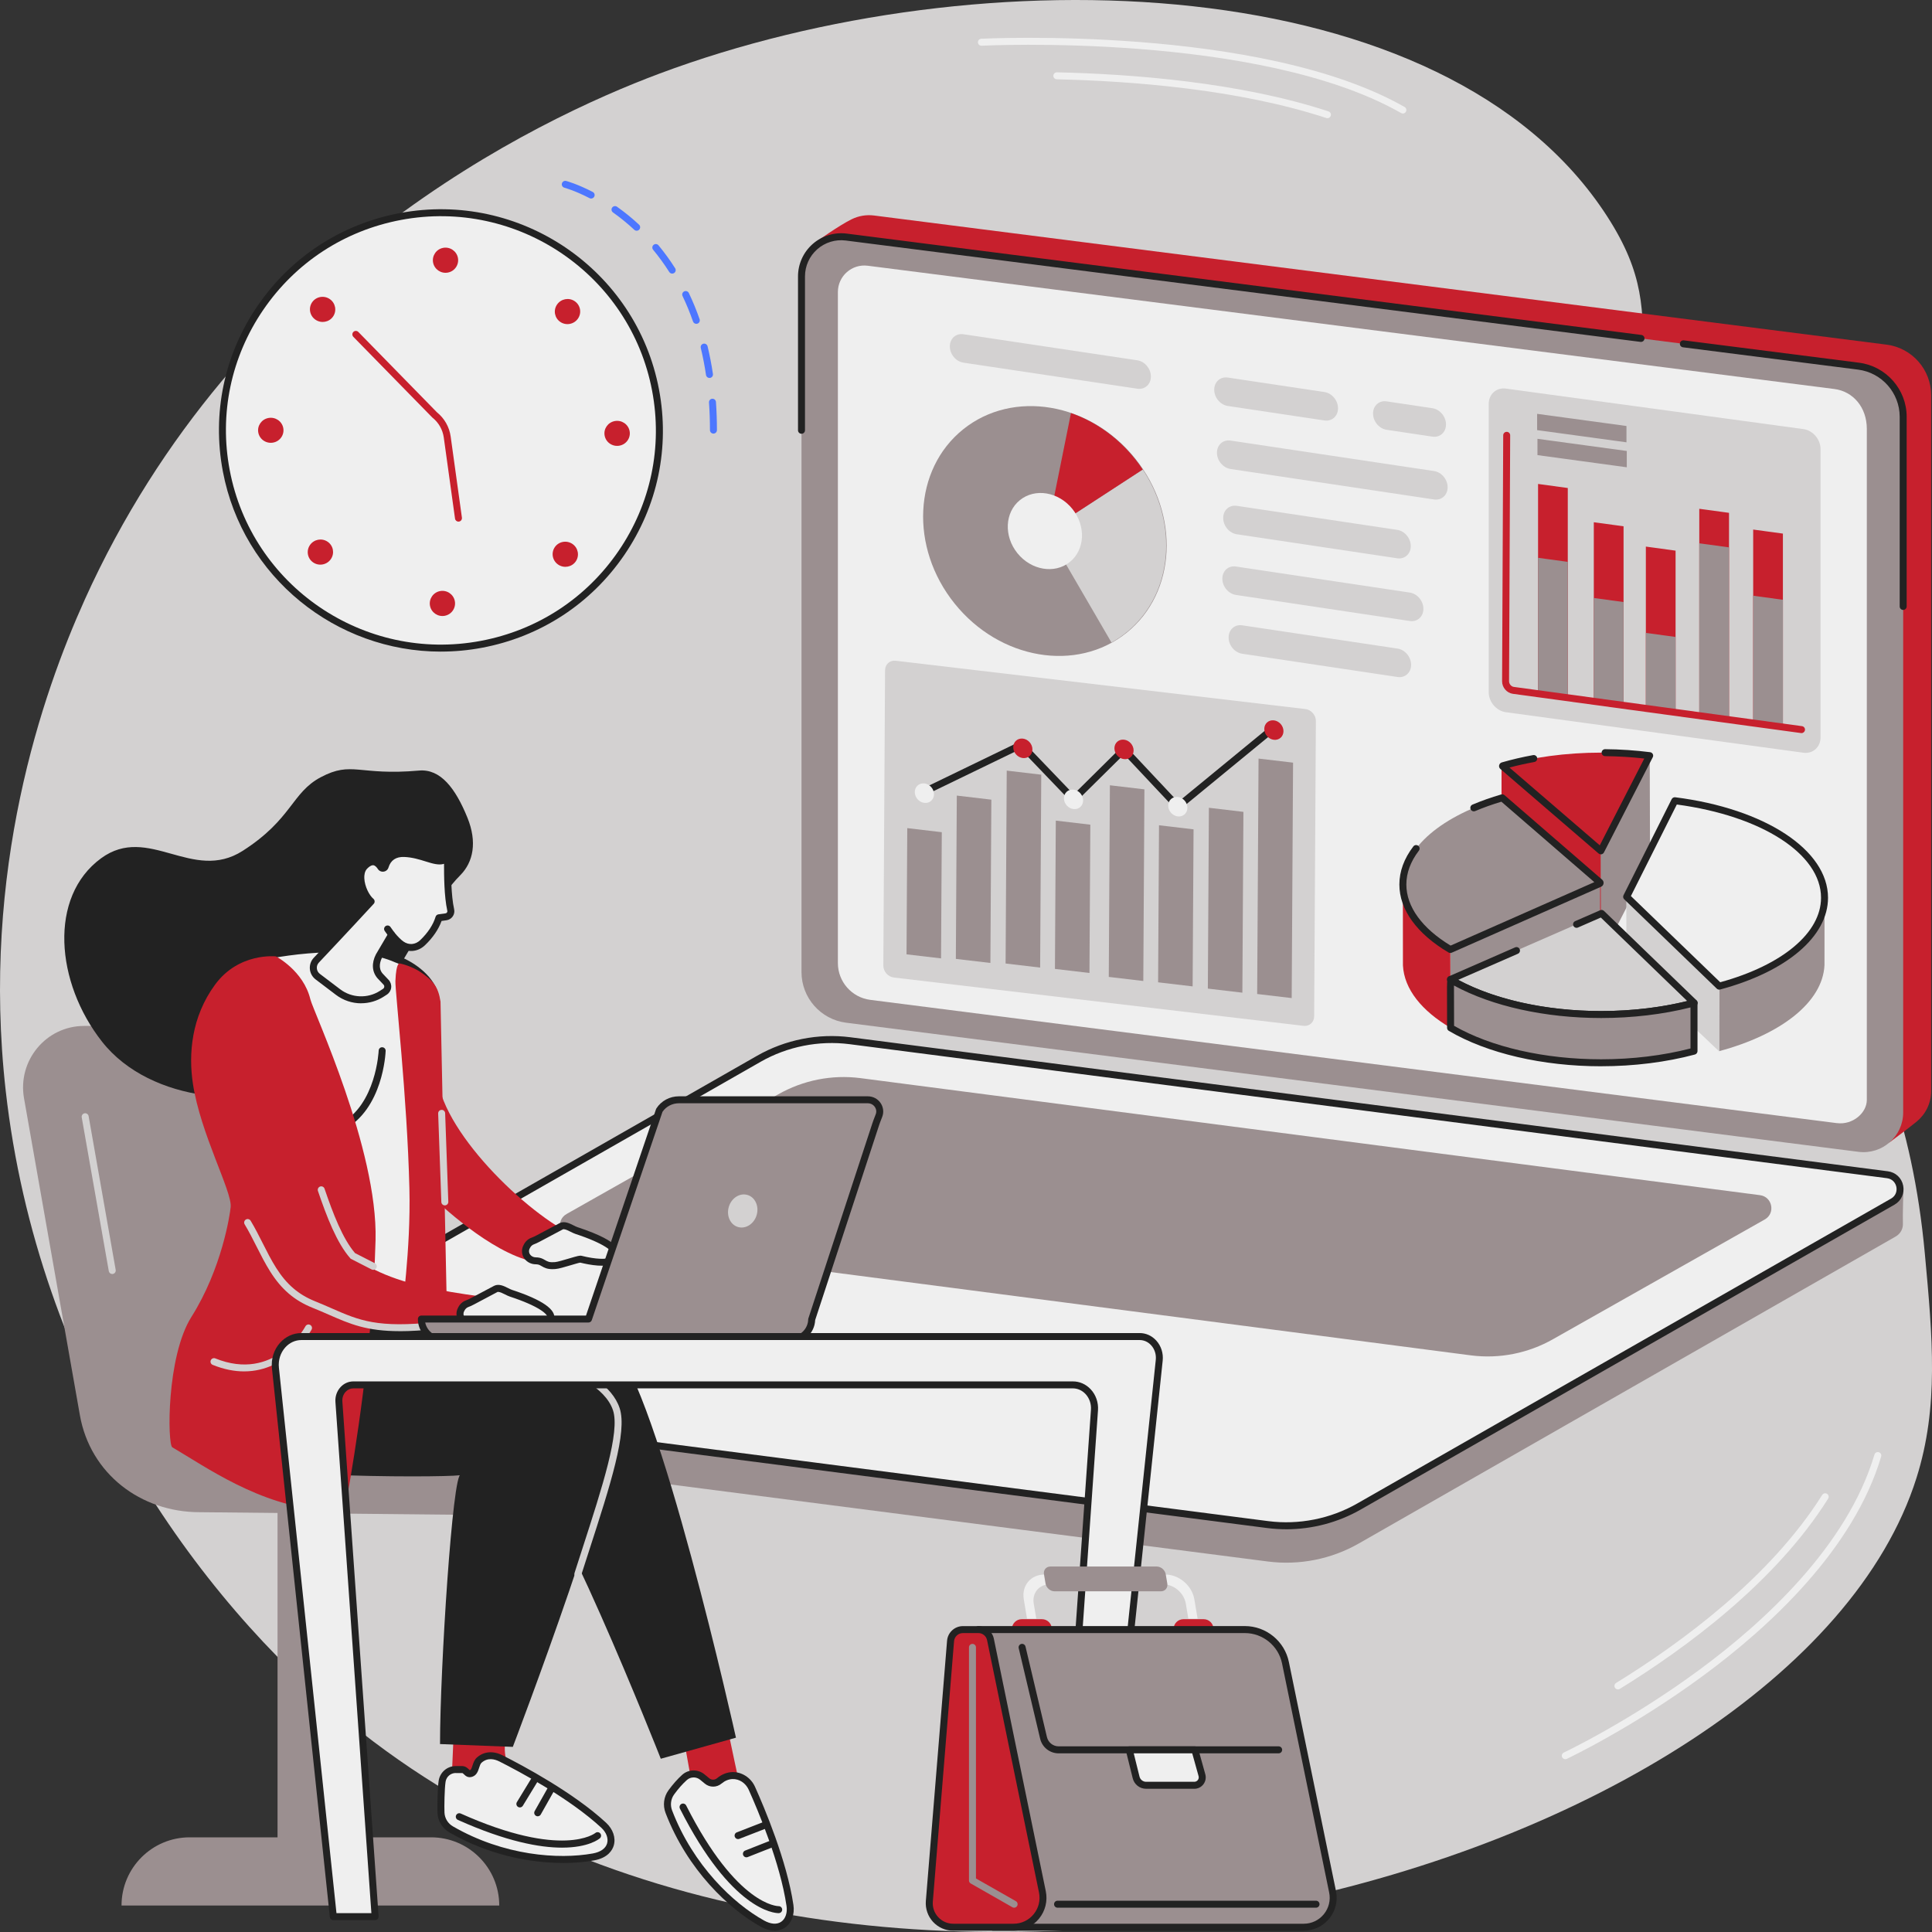 <svg xmlns="http://www.w3.org/2000/svg" id="uuid-2bc85c87-ec3d-4ca0-93a6-7590615a1608" viewBox="0 0 830 830"><rect x="0" y="0" width="830" height="830" fill="#333333" stroke="none"/><defs><style>.uuid-082a4b1d-b9e4-4ae9-a2b1-f05cfbb88ca3{fill:#efefef;}.uuid-69935eb7-c3cb-4012-9311-a35bcacaea19{fill:#c7202d;}.uuid-3ae7df82-675b-4414-8219-99e258c3122f{fill:#d3d1d1;}.uuid-e1f65ae3-ad98-4ea7-92bc-a08a17ba8232{fill:#222;}.uuid-987705f9-2ddf-4a79-91b6-b23cbbcb5e81{fill:#9b8f90;}.uuid-016a6a53-9b8a-4a8b-a95f-f688e6641b97{fill:#4d77ff;}</style></defs><g id="uuid-bb9f975e-df4f-4bac-bb8c-63e03d72f1b3"><path class="uuid-3ae7df82-675b-4414-8219-99e258c3122f" d="m36.32,257.82c-17.96,39.81-44.55,116.03-33.86,210.83,13.71,121.63,81.59,217.52,147.61,271.4,219.09,178.8,620.16,63.29,673.27-105.14,9.64-30.56,6.93-60.03,3.59-96.29-10.6-115.34-66.45-149.62-104.01-272.08-34.18-111.45-.48-123.99-32.44-173.54C621.14-14.48,421-19.9,283.29,31.63c-52.9,19.79-181.25,80.51-246.98,226.19Z"></path><g><g><g><path class="uuid-69935eb7-c3cb-4012-9311-a35bcacaea19" d="m811.73,490.78l-436.23-60.67c-10.95-1.4-19.16-10.72-19.16-21.76l-5.98-304.27s9.94-7.17,15.58-9.92c2.87-1.4,6.17-2.01,9.61-1.57l434.93,55.47c10.95,1.4,19.16,10.72,19.16,21.76v298.85c0,5.35-2.44,10.06-6.22,13.17-3.48,2.86-11.68,8.94-11.68,8.94Z"></path><path class="uuid-987705f9-2ddf-4a79-91b6-b23cbbcb5e81" d="m798.42,494.83l-434.93-55.47c-10.95-1.4-19.16-10.72-19.16-21.76V118.75c0-10.27,9.01-18.21,19.2-16.91l434.93,55.47c10.95,1.4,19.16,10.72,19.16,21.76v298.85c0,10.27-9.01,18.21-19.2,16.91Z"></path><path class="uuid-e1f65ae3-ad98-4ea7-92bc-a08a17ba8232" d="m817.62,262.03c-.83,0-1.5-.67-1.5-1.5v-81.46c0-10.26-7.67-18.97-17.85-20.27l-75.27-9.6c-.82-.11-1.4-.86-1.3-1.68.1-.82.85-1.4,1.68-1.3l75.27,9.6c11.67,1.49,20.47,11.48,20.47,23.25v81.46c0,.83-.67,1.5-1.5,1.5Z"></path><path class="uuid-e1f65ae3-ad98-4ea7-92bc-a08a17ba8232" d="m344.33,186.35c-.83,0-1.5-.67-1.5-1.5v-66.1c0-5.33,2.29-10.4,6.29-13.92,4-3.52,9.32-5.15,14.6-4.48l341.46,43.55c.82.11,1.4.86,1.3,1.68-.11.82-.86,1.39-1.68,1.3l-341.46-43.55c-4.43-.57-8.89.8-12.24,3.75-3.35,2.95-5.27,7.2-5.27,11.67v66.1c0,.83-.67,1.5-1.5,1.5Z"></path><path class="uuid-082a4b1d-b9e4-4ae9-a2b1-f05cfbb88ca3" d="m789.18,482.51l-415.29-52.96c-7.96-1.02-13.93-7.79-13.93-15.82V125.45c0-6.86,6.02-12.16,12.82-11.29l415.29,52.96c7.97,1.02,13.93,7.79,13.93,17.16v288.27c0,5.52-6.02,10.82-12.82,9.95Z"></path></g><g><path class="uuid-987705f9-2ddf-4a79-91b6-b23cbbcb5e81" d="m544.68,670.83l-447.31-57.69c-3.5-.45-5.48-3.38-5.43-6.31.03-2.02.19-16.26.19-16.26l236.52-135.21c11.85-6.77,27.18-9.38,40.72-7.65l441.66,56.97c2.66.34,4.94,2.07,5.99,4.53l.71,1.66s-.38,11.87-.23,14.65c.12,2.17-.86,4.41-3.13,5.71l-230.58,131.84c-11.85,6.77-25.58,9.49-39.12,7.76Z"></path><g><path class="uuid-082a4b1d-b9e4-4ae9-a2b1-f05cfbb88ca3" d="m544.68,654.98l-445.71-57.58c-5.92-.76-7.47-8.6-2.29-11.56l229.34-130.99c11.85-6.77,25.58-9.49,39.12-7.76l445.71,57.58c5.92.76,7.47,8.6,2.29,11.56l-229.34,130.99c-11.85,6.77-25.58,9.49-39.12,7.76Z"></path><path class="uuid-e1f65ae3-ad98-4ea7-92bc-a08a17ba8232" d="m552.56,656.98c-2.69,0-5.39-.17-8.07-.51,0,0,0,0,0,0l-445.71-57.58c-3.34-.43-5.93-2.84-6.59-6.15-.66-3.31.81-6.53,3.74-8.2l229.34-130.99c12.06-6.89,26.28-9.71,40.05-7.94l445.71,57.58c3.34.43,5.93,2.84,6.59,6.15.66,3.31-.81,6.53-3.74,8.2l-229.34,130.99c-9.71,5.55-20.83,8.46-31.99,8.46Zm-7.68-3.49c13.13,1.68,26.69-1.01,38.18-7.57l229.34-130.99c2.17-1.24,2.61-3.4,2.29-5.01-.32-1.61-1.54-3.44-4.03-3.76l-445.71-57.58c-13.13-1.68-26.69,1.01-38.18,7.57l-229.34,130.99c-2.17,1.24-2.61,3.4-2.29,5.01.32,1.61,1.54,3.44,4.03,3.76l445.71,57.58Z"></path></g><path class="uuid-987705f9-2ddf-4a79-91b6-b23cbbcb5e81" d="m631.95,582.28l-386.49-50.29c-5.34-.68-6.75-7.77-2.07-10.44l90.88-51.38c10.7-6.11,23.11-8.57,35.33-7.01l386.49,50.29c5.34.68,6.75,7.77,2.07,10.44l-90.88,51.38c-10.7,6.11-23.11,8.57-35.33,7.01Z"></path></g></g><g><g><g><path class="uuid-69935eb7-c3cb-4012-9311-a35bcacaea19" d="m708.73,324.63c-6.67-.85-13.66-1.3-20.86-1.3-15.38,0-29.81,2.06-42.26,5.65-.1.03-.13.16-.05.23l42.19,36.32,20.98-40.9Z"></path><polygon class="uuid-987705f9-2ddf-4a79-91b6-b23cbbcb5e81" points="708.88 370.1 708.73 324.63 687.59 365.75 687.59 411.69 708.88 370.1"></polygon><polygon class="uuid-69935eb7-c3cb-4012-9311-a35bcacaea19" points="687.66 365.69 645.07 329.08 645.07 372.14 687.79 408.12 687.66 365.69"></polygon><path class="uuid-e1f65ae3-ad98-4ea7-92bc-a08a17ba8232" d="m687.74,367.03c-.36,0-.7-.13-.98-.36l-42.19-36.32c-.46-.39-.66-1-.53-1.59.13-.58.56-1.05,1.14-1.22,4.29-1.24,8.82-2.3,13.45-3.14.81-.15,1.6.39,1.75,1.21.15.82-.39,1.6-1.21,1.75-3.66.67-7.25,1.47-10.7,2.39l38.8,33.41,19.13-37.29c-5.5-.62-11.16-.96-16.84-1.02-.83,0-1.49-.69-1.49-1.51,0-.82.68-1.49,1.5-1.49h.01c6.53.06,13.03.5,19.32,1.3.48.06.91.36,1.14.79.23.43.23.95,0,1.38l-20.98,40.9c-.21.41-.6.7-1.05.79-.1.02-.19.03-.29.03Z"></path></g><g><path class="uuid-987705f9-2ddf-4a79-91b6-b23cbbcb5e81" d="m623.08,407.92l64.15-28.32c.22-.1.26-.39.08-.54l-41.94-36.3c-25.52,7.42-42.69,21.33-42.69,37.26,0,10.65,7.68,20.4,20.4,27.91Z"></path><polygon class="uuid-987705f9-2ddf-4a79-91b6-b23cbbcb5e81" points="623.11 407.92 623.11 441.5 687.42 409.88 687.42 379.35 623.11 407.92"></polygon><path class="uuid-69935eb7-c3cb-4012-9311-a35bcacaea19" d="m623.18,441.57c-12.33-7.25-19.95-16.6-20.47-26.84l-.03-34.72c0,10.65,7.68,20.4,20.4,27.91l.09,33.64Z"></path><path class="uuid-e1f65ae3-ad98-4ea7-92bc-a08a17ba8232" d="m623.08,409.42c-.26,0-.53-.07-.76-.21-13.63-8.05-21.14-18.42-21.14-29.2,0-5.67,2.02-11.18,6-16.38.5-.66,1.45-.78,2.1-.28.66.5.78,1.45.28,2.1-3.57,4.67-5.38,9.56-5.38,14.56,0,9.51,6.74,18.8,19.01,26.22l61.74-27.26-39.92-34.55c-3.96,1.18-7.74,2.53-11.26,4.02-.77.32-1.64-.04-1.97-.8-.32-.76.03-1.64.8-1.97,3.86-1.63,8.02-3.1,12.37-4.37.49-.14,1.01-.03,1.4.31l41.94,36.3c.48.41.7,1.03.61,1.65-.09.62-.49,1.14-1.07,1.4l-64.15,28.32c-.19.09-.4.13-.61.13Z"></path></g><g><path class="uuid-987705f9-2ddf-4a79-91b6-b23cbbcb5e81" d="m738.59,423.65c26.82-7.2,45.11-21.41,45.24-37.79l-.02,28.74c-.73,16.04-18.88,29.92-45.28,36.99l.07-27.94Z"></path><polygon class="uuid-3ae7df82-675b-4414-8219-99e258c3122f" points="698.68 385.24 738.5 423.41 738.62 451.73 698.71 413.87 698.68 385.24"></polygon><g><path class="uuid-082a4b1d-b9e4-4ae9-a2b1-f05cfbb88ca3" d="m738.59,423.65c26.91-7.22,45.24-21.52,45.24-37.97,0-20.11-27.36-36.99-64.33-41.68l-20.69,41.26,39.78,38.39Z"></path><path class="uuid-e1f65ae3-ad98-4ea7-92bc-a08a17ba8232" d="m738.59,425.15c-.38,0-.76-.15-1.04-.42l-39.78-38.39c-.47-.46-.59-1.17-.3-1.75l20.69-41.26c.29-.57.9-.89,1.53-.82,38.65,4.91,65.64,22.66,65.64,43.17,0,16.64-17.76,31.75-46.35,39.42-.13.03-.26.05-.39.05Zm-37.94-40.2l38.37,37.03c26.74-7.36,43.31-21.23,43.31-36.3,0-18.77-25.42-35.17-61.96-40.06l-19.72,39.32Z"></path></g></g><g><path class="uuid-3ae7df82-675b-4414-8219-99e258c3122f" d="m623.08,420.79c15.62,9.22,38.85,15.07,64.78,15.07,14.44,0,28.03-1.81,39.95-5.01l-39.79-38.44-64.94,28.38Z"></path><path class="uuid-e1f65ae3-ad98-4ea7-92bc-a08a17ba8232" d="m687.87,437.36c-25.21,0-49.1-5.57-65.55-15.28-.49-.29-.77-.82-.73-1.38.03-.56.38-1.06.9-1.28l28.41-12.42c.76-.33,1.64.01,1.97.77s-.01,1.64-.77,1.97l-25.65,11.21c15.87,8.54,38.04,13.4,61.43,13.4,12.82,0,25.54-1.48,36.98-4.29l-37.14-35.88-9.82,4.29c-.76.33-1.64-.01-1.97-.77-.33-.76.01-1.64.77-1.97l10.74-4.69c.55-.25,1.2-.13,1.64.29l39.79,38.44c.39.38.55.93.41,1.45-.13.52-.54.93-1.06,1.07-12.33,3.31-26.28,5.06-40.34,5.06Z"></path><g><path class="uuid-987705f9-2ddf-4a79-91b6-b23cbbcb5e81" d="m727.76,430.87v20.72c-11.91,3.19-25.48,4.99-39.89,4.99-25.88,0-49.07-5.82-64.69-15.01,0,0-.06-20.76-.04-20.75,15.62,9.2,38.83,15.04,64.73,15.04,14.41,0,27.99-1.81,39.89-4.99.02,0,0,0,0,0Z"></path><path class="uuid-e1f65ae3-ad98-4ea7-92bc-a08a17ba8232" d="m687.87,458.08c-25.15,0-49.01-5.55-65.45-15.22-.46-.27-.74-.76-.74-1.29l-.04-17.5q0-4.11.75-4.55c.47-.27,1.04-.27,1.51,0,16,9.42,39.31,14.83,63.97,14.83,13.77,0,27.43-1.71,39.5-4.94.74-.19,1.52.19,1.79.9.08.22.12.44.1.66v20.61c-.01.68-.47,1.27-1.12,1.45-12.32,3.3-26.24,5.04-40.27,5.04Zm-63.19-17.38c15.97,9.15,38.94,14.38,63.19,14.38,13.35,0,26.59-1.61,38.38-4.65v-17.63c-11.81,2.98-25.05,4.55-38.38,4.55-24.05,0-46.9-5.07-63.23-13.96,0,4.25.03,12.77.04,17.31Zm103.07,10.89h0,0Z"></path></g></g></g><g><path class="uuid-3ae7df82-675b-4414-8219-99e258c3122f" d="m560,440.7l-176-20.75c-2.51-.3-4.53-2.6-4.51-5.14l.74-126.88c.01-2.54,2.06-4.37,4.57-4.07l176,20.75c2.51.3,4.53,2.6,4.51,5.14l-.74,126.88c-.01,2.54-2.06,4.37-4.57,4.07Z"></path><polygon class="uuid-987705f9-2ddf-4a79-91b6-b23cbbcb5e81" points="404.28 411.73 389.45 409.99 389.77 355.77 404.6 357.52 404.28 411.73"></polygon><polygon class="uuid-987705f9-2ddf-4a79-91b6-b23cbbcb5e81" points="425.48 413.69 410.64 411.95 411.05 341.79 425.89 343.54 425.48 413.69"></polygon><polygon class="uuid-987705f9-2ddf-4a79-91b6-b23cbbcb5e81" points="446.85 415.68 432.01 413.93 432.5 331.06 447.33 332.81 446.85 415.68"></polygon><polygon class="uuid-987705f9-2ddf-4a79-91b6-b23cbbcb5e81" points="468.04 418 453.21 416.25 453.58 352.54 468.41 354.29 468.04 418"></polygon><polygon class="uuid-987705f9-2ddf-4a79-91b6-b23cbbcb5e81" points="491.17 421.44 476.34 419.69 476.82 337.36 491.65 339.11 491.17 421.44"></polygon><polygon class="uuid-987705f9-2ddf-4a79-91b6-b23cbbcb5e81" points="512.36 423.76 497.53 422.01 497.92 354.54 512.76 356.29 512.36 423.76"></polygon><polygon class="uuid-987705f9-2ddf-4a79-91b6-b23cbbcb5e81" points="533.73 426.46 518.9 424.71 519.35 347.03 534.18 348.78 533.73 426.46"></polygon><polygon class="uuid-987705f9-2ddf-4a79-91b6-b23cbbcb5e81" points="554.92 428.78 540.09 427.03 540.68 325.89 555.51 327.64 554.92 428.78"></polygon><g><path class="uuid-e1f65ae3-ad98-4ea7-92bc-a08a17ba8232" d="m506,348.06c-.4,0-.8-.16-1.09-.47l-22.06-23.49-20.59,20.37c-.29.28-.68.4-1.07.43-.4,0-.79-.17-1.06-.46l-21.73-22.65-40.61,19.66c-.74.36-1.64.05-2-.7-.36-.75-.05-1.64.7-2l41.59-20.14c.58-.29,1.29-.16,1.74.31l21.43,22.34,20.6-20.38c.29-.28.67-.42,1.08-.43.4,0,.79.18,1.07.47l22.15,23.59,39.76-32.66c.64-.53,1.58-.43,2.11.21.53.64.43,1.59-.21,2.11l-40.85,33.55c-.28.23-.62.34-.95.34Z"></path><path class="uuid-082a4b1d-b9e4-4ae9-a2b1-f05cfbb88ca3" d="m401.25,341.23c-.01,2.31-1.87,3.96-4.15,3.69-2.28-.27-4.11-2.36-4.1-4.66.01-2.31,1.87-3.96,4.15-3.69,2.28.27,4.11,2.36,4.1,4.66Z"></path><path class="uuid-69935eb7-c3cb-4012-9311-a35bcacaea19" d="m443.54,321.97c-.01,2.31-1.87,3.96-4.15,3.69-2.28-.27-4.11-2.36-4.1-4.66.01-2.31,1.87-3.96,4.15-3.69,2.28.27,4.11,2.36,4.1,4.66Z"></path><path class="uuid-082a4b1d-b9e4-4ae9-a2b1-f05cfbb88ca3" d="m465.32,343.89c-.01,2.31-1.87,3.96-4.15,3.69-2.28-.27-4.11-2.36-4.1-4.66.01-2.31,1.87-3.96,4.15-3.69,2.28.27,4.11,2.36,4.1,4.66Z"></path><path class="uuid-69935eb7-c3cb-4012-9311-a35bcacaea19" d="m487.01,322.43c-.01,2.31-1.87,3.96-4.15,3.69-2.28-.27-4.11-2.36-4.1-4.66.01-2.31,1.87-3.96,4.15-3.69,2.28.27,4.11,2.36,4.1,4.66Z"></path><path class="uuid-082a4b1d-b9e4-4ae9-a2b1-f05cfbb88ca3" d="m510.12,347.04c-.01,2.31-1.87,3.96-4.15,3.69-2.28-.27-4.11-2.36-4.1-4.66s1.87-3.96,4.15-3.69c2.28.27,4.11,2.36,4.1,4.66Z"></path><path class="uuid-69935eb7-c3cb-4012-9311-a35bcacaea19" d="m551.39,314.13c-.01,2.31-1.87,3.96-4.15,3.69-2.28-.27-4.11-2.36-4.1-4.66.01-2.31,1.87-3.96,4.15-3.69,2.28.27,4.11,2.36,4.1,4.66Z"></path></g></g><g><ellipse class="uuid-987705f9-2ddf-4a79-91b6-b23cbbcb5e81" cx="448.89" cy="228.14" rx="49.75" ry="56.05" transform="translate(-43.9 331.61) rotate(-38.8)"></ellipse><path class="uuid-3ae7df82-675b-4414-8219-99e258c3122f" d="m449.82,228.46l27.68,47.56c14.14-7.85,23.47-23.08,23.49-41.65,0-11.77-3.73-23.09-10.06-32.67l-41.1,26.76Z"></path><path class="uuid-69935eb7-c3cb-4012-9311-a35bcacaea19" d="m460.1,177.46l-10.28,51,41.1-26.74c-7.36-11.14-18.24-19.9-30.82-24.26Z"></path><ellipse class="uuid-082a4b1d-b9e4-4ae9-a2b1-f05cfbb88ca3" cx="448.89" cy="228.14" rx="15.16" ry="17.08" transform="translate(-43.9 331.62) rotate(-38.8)"></ellipse></g><g><path class="uuid-3ae7df82-675b-4414-8219-99e258c3122f" d="m568.98,180.63l-41.5-6.22c-3.23-.48-5.84-3.61-5.84-6.97v-.02c0-3.37,2.62-5.71,5.84-5.22l41.5,6.22c3.23.48,5.84,3.61,5.84,6.97v.02c0,3.37-2.62,5.71-5.84,5.22Z"></path><path class="uuid-3ae7df82-675b-4414-8219-99e258c3122f" d="m615.37,187.58l-19.66-2.94c-3.23-.48-5.84-3.61-5.84-6.97v-.02c0-3.37,2.62-5.71,5.84-5.22l19.66,2.94c3.23.48,5.84,3.61,5.84,6.97v.02c0,3.37-2.62,5.71-5.84,5.22Z"></path><path class="uuid-3ae7df82-675b-4414-8219-99e258c3122f" d="m616.07,214.57l-87.42-13.09c-3.23-.48-5.84-3.61-5.84-6.97v-.02c0-3.37,2.62-5.71,5.84-5.22l87.42,13.09c3.23.48,5.84,3.61,5.84,6.97v.02c0,3.37-2.62,5.71-5.84,5.22Z"></path><path class="uuid-3ae7df82-675b-4414-8219-99e258c3122f" d="m600.24,239.84l-68.9-10.32c-3.23-.48-5.84-3.61-5.84-6.97v-.02c0-3.37,2.62-5.71,5.84-5.22l68.9,10.32c3.23.48,5.84,3.61,5.84,6.97v.02c0,3.37-2.62,5.71-5.84,5.22Z"></path><path class="uuid-3ae7df82-675b-4414-8219-99e258c3122f" d="m605.66,266.78l-74.69-11.19c-3.23-.48-5.84-3.61-5.84-6.97v-.02c0-3.37,2.62-5.71,5.84-5.22l74.69,11.19c3.23.48,5.84,3.61,5.84,6.97v.02c0,3.37-2.62,5.71-5.84,5.22Z"></path><path class="uuid-3ae7df82-675b-4414-8219-99e258c3122f" d="m600.38,290.84l-66.72-9.99c-3.23-.48-5.84-3.61-5.84-6.97v-.02c0-3.37,2.62-5.71,5.84-5.22l66.72,9.99c3.23.48,5.84,3.61,5.84,6.97v.02c0,3.37-2.62,5.71-5.84,5.22Z"></path></g><path class="uuid-3ae7df82-675b-4414-8219-99e258c3122f" d="m488.59,166.99l-74.69-11.19c-3.23-.48-5.84-3.61-5.84-6.97v-.02c0-3.37,2.62-5.71,5.84-5.22l74.69,11.19c3.23.48,5.84,3.61,5.84,6.97v.02c0,3.37-2.62,5.71-5.84,5.22Z"></path><g><path class="uuid-3ae7df82-675b-4414-8219-99e258c3122f" d="m774.75,323.37l-127.82-17.4c-4.07-.55-7.37-4.41-7.37-8.61v-123.82c0-4.2,3.3-7.16,7.37-6.6l127.82,17.4c4.07.55,7.37,4.41,7.37,8.61v123.82c0,4.2-3.3,7.16-7.37,6.6Z"></path><g><polygon class="uuid-69935eb7-c3cb-4012-9311-a35bcacaea19" points="673.53 299.05 660.76 297.31 660.76 207.91 673.53 209.65 673.53 299.05"></polygon><polygon class="uuid-987705f9-2ddf-4a79-91b6-b23cbbcb5e81" points="673.53 299.05 660.76 297.31 660.76 239.64 673.53 241.38 673.53 299.05"></polygon><polygon class="uuid-69935eb7-c3cb-4012-9311-a35bcacaea19" points="697.49 302.31 684.71 300.57 684.71 224.36 697.49 226.1 697.49 302.31"></polygon><polygon class="uuid-987705f9-2ddf-4a79-91b6-b23cbbcb5e81" points="697.49 302.31 684.71 300.57 684.71 256.9 697.49 258.64 697.49 302.31"></polygon><polygon class="uuid-69935eb7-c3cb-4012-9311-a35bcacaea19" points="719.84 305.77 707.07 304.03 707.07 234.82 719.84 236.56 719.84 305.77"></polygon><polygon class="uuid-987705f9-2ddf-4a79-91b6-b23cbbcb5e81" points="719.84 305.77 707.07 304.03 707.07 271.9 719.84 273.64 719.84 305.77"></polygon><polygon class="uuid-69935eb7-c3cb-4012-9311-a35bcacaea19" points="742.8 309.72 730.02 307.98 730.02 218.58 742.8 220.32 742.8 309.72"></polygon><polygon class="uuid-987705f9-2ddf-4a79-91b6-b23cbbcb5e81" points="742.8 309.72 730.02 307.98 730.02 233.41 742.8 235.15 742.8 309.72"></polygon><polygon class="uuid-69935eb7-c3cb-4012-9311-a35bcacaea19" points="765.95 312.46 753.18 310.72 753.18 227.5 765.95 229.24 765.95 312.46"></polygon><polygon class="uuid-987705f9-2ddf-4a79-91b6-b23cbbcb5e81" points="765.95 312.46 753.18 310.72 753.18 255.93 765.95 257.67 765.95 312.46"></polygon></g><path class="uuid-69935eb7-c3cb-4012-9311-a35bcacaea19" d="m773.94,314.94c-.07,0-.14,0-.2-.01l-123.8-16.86c-2.61-.36-4.65-2.73-4.63-5.41l.48-105.65c0-.83.67-1.49,1.5-1.49h0c.83,0,1.5.68,1.49,1.51l-.48,105.65c0,1.16.93,2.27,2.04,2.42l123.8,16.86c.82.11,1.4.87,1.28,1.69-.1.75-.75,1.3-1.48,1.3Z"></path><g><polygon class="uuid-987705f9-2ddf-4a79-91b6-b23cbbcb5e81" points="698.74 190.02 660.36 184.79 660.36 177.79 698.74 183.01 698.74 190.02"></polygon><polygon class="uuid-987705f9-2ddf-4a79-91b6-b23cbbcb5e81" points="698.88 200.75 660.5 195.52 660.5 188.52 698.88 193.74 698.88 200.75"></polygon></g></g></g></g><g><g><path class="uuid-987705f9-2ddf-4a79-91b6-b23cbbcb5e81" d="m225.87,651.04l-140.11-1.39c-25.34,0-47.01-16.54-51.45-41.72l-23.99-136.09c-2.86-16.21,9.49-31.09,25.81-31.09h91.42l98.32,210.3Z"></path><polygon class="uuid-987705f9-2ddf-4a79-91b6-b23cbbcb5e81" points="142.28 817.44 119.23 817.44 119.23 649.4 142.28 650.28 142.28 817.44"></polygon><path class="uuid-987705f9-2ddf-4a79-91b6-b23cbbcb5e81" d="m185.19,789.33h-103.69c-16.18,0-29.29,13.11-29.29,29.29h162.27c0-16.18-13.11-29.29-29.29-29.29Z"></path><path class="uuid-3ae7df82-675b-4414-8219-99e258c3122f" d="m48.22,547.32c-.71,0-1.35-.51-1.48-1.24l-11.63-66.06c-.14-.82.4-1.59,1.22-1.74.81-.14,1.59.4,1.74,1.22l11.63,66.06c.14.82-.4,1.59-1.22,1.74-.09.02-.18.02-.26.02Z"></path></g><g><path class="uuid-e1f65ae3-ad98-4ea7-92bc-a08a17ba8232" d="m180.03,331.04c9.21-.81,15.64,7.58,20.8,20.29,4.2,10.38,2.55,19.02-3.13,24.71-18.38,18.41-38.31,71.52-65.57,87.68-21.75,12.89-67.28,10.5-88.3-16.22-19.99-25.41-23.03-62.21-.41-78.77,20.34-14.89,39.28,10.63,60.87-3.22,21.28-13.65,20.94-24.96,33.53-31.62,13.51-7.14,16.13-.54,42.22-2.85Z"></path><g><path class="uuid-69935eb7-c3cb-4012-9311-a35bcacaea19" d="m311.24,735.46c-.19.8,9.19,43.72,9.19,43.72l-21.56-3.61-6.49-36.29,18.87-3.82Z"></path><g><g><path class="uuid-082a4b1d-b9e4-4ae9-a2b1-f05cfbb88ca3" d="m308.98,765.1c1.32-1.11,3.2-2.19,5.6-2.29,3.61-.15,6.91,2.11,8.4,5.43,3.74,8.31,13.6,31.46,16.38,50.37.98,6.69-4.06,12.12-11.92,7.74-12.88-7.18-30.76-23.66-40.11-48.01-1.07-2.79-.69-5.95,1.07-8.37,1.44-1.97,3.39-4.36,5.66-6.39,2.17-1.94,5.43-1.97,7.68-.12l2.03,1.67c1.52,1.25,3.7,1.23,5.2-.04Z"></path><path class="uuid-e1f65ae3-ad98-4ea7-92bc-a08a17ba8232" d="m332.76,829.44c-1.66,0-3.67-.46-6.04-1.78-13.56-7.55-31.39-24.34-40.78-48.78-1.27-3.31-.8-6.97,1.26-9.79,1.91-2.61,3.89-4.84,5.87-6.62,2.73-2.44,6.78-2.51,9.63-.16l2.03,1.67c.95.78,2.33.77,3.29-.03,1.94-1.63,4.19-2.55,6.5-2.65,4.1-.15,8.06,2.36,9.84,6.32,4.03,8.96,13.71,31.85,16.5,50.77.6,4.05-.77,7.75-3.55,9.68-.92.63-2.44,1.37-4.54,1.37Zm-34.79-65.84c-1.04,0-2.07.37-2.89,1.11-1.83,1.64-3.67,3.71-5.45,6.16-1.46,1.99-1.79,4.59-.88,6.94,9.11,23.7,26.35,39.94,39.44,47.23,2.94,1.64,5.57,1.83,7.42.56,1.84-1.27,2.72-3.86,2.29-6.77-2.73-18.55-12.29-41.13-16.27-49.98-1.28-2.84-4.07-4.67-6.97-4.55-1.67.07-3.25.73-4.7,1.94h0c-2.06,1.73-5.05,1.75-7.12.05l-2.03-1.67c-.83-.69-1.84-1.03-2.83-1.03Zm11.01,1.5h0,0Z"></path></g><path class="uuid-e1f65ae3-ad98-4ea7-92bc-a08a17ba8232" d="m334.48,821.9c-1.74,0-20.2-1.08-42.38-44.9-.37-.74-.08-1.64.66-2.02.74-.37,1.64-.08,2.02.66,21.95,43.38,39.54,43.24,39.7,43.26.86-.01,1.52.62,1.55,1.45.03.83-.62,1.52-1.45,1.55-.02,0-.06,0-.11,0Z"></path><path class="uuid-e1f65ae3-ad98-4ea7-92bc-a08a17ba8232" d="m320.67,797.92c-.6,0-1.16-.36-1.4-.95-.3-.77.07-1.64.84-1.95l10.22-4.03c.77-.3,1.64.07,1.95.84.3.77-.07,1.64-.84,1.95l-10.22,4.03c-.18.07-.37.1-.55.1Z"></path><path class="uuid-e1f65ae3-ad98-4ea7-92bc-a08a17ba8232" d="m317.09,790.09c-.6,0-1.17-.36-1.4-.96-.3-.77.08-1.64.85-1.94l11.99-4.66c.77-.3,1.64.08,1.94.85.3.77-.08,1.64-.85,1.94l-11.99,4.66c-.18.07-.36.1-.54.1Z"></path></g><path class="uuid-69935eb7-c3cb-4012-9311-a35bcacaea19" d="m219.25,735.34c-.16.32-1.35,5.36-2.29,13.85-1.56,14.15,14.28,27.24,14.28,27.24l-37.5-5.06,1.43-32.74,24.08-3.31Z"></path><g><g><path class="uuid-082a4b1d-b9e4-4ae9-a2b1-f05cfbb88ca3" d="m202.39,761.88c2.2-.73,1.7-4.12,3.5-5.73,2.71-2.42,6.11-2.37,9.34-.74,8.09,4.08,30.18,15.8,44.15,28.73,4.94,4.57,4.41,12-4.43,13.59-14.49,2.61-38.65,1.16-61.11-11.81-2.58-1.49-4.25-4.19-4.38-7.18-.11-2.45,0-10.56.5-13.58.47-2.89,2.99-4.98,5.89-4.97h2.61c1.96.01,2.07,2.3,3.94,1.69Z"></path><path class="uuid-e1f65ae3-ad98-4ea7-92bc-a08a17ba8232" d="m241.82,800.33c-14.26,0-31.99-3.43-48.74-13.1-3.06-1.77-4.98-4.91-5.13-8.41-.11-2.52,0-10.74.52-13.88.59-3.61,3.68-6.23,7.35-6.23h2.63c1.54.01,2.43.89,2.96,1.42.13.13.31.31.41.37,0,0,.04-.01.09-.03.44-.15.67-.73,1.06-1.93.38-1.17.8-2.5,1.91-3.49,2.97-2.64,6.98-2.99,11.02-.95,8.72,4.4,30.52,16.03,44.49,28.97,2.98,2.76,4.24,6.49,3.29,9.75-.56,1.93-2.41,5.33-8.47,6.42-3.92.71-8.45,1.12-13.39,1.12Zm-46-38.64c-2.19,0-4.04,1.56-4.39,3.72-.48,2.92-.59,10.91-.48,13.27.11,2.47,1.47,4.7,3.64,5.95,21.85,12.62,45.37,14.28,60.09,11.63,3.31-.6,5.49-2.13,6.13-4.31.63-2.16-.31-4.72-2.45-6.71-13.69-12.68-35.19-24.15-43.8-28.49-2.06-1.04-5.07-1.8-7.67.52-.5.44-.77,1.28-1.05,2.17-.46,1.44-1.03,3.23-2.97,3.87,0,0,0,0,0,0-1.86.62-2.96-.47-3.55-1.05-.44-.44-.59-.55-.86-.55h-2.61s0,0-.01,0Zm6.57.19h0,0Z"></path></g><path class="uuid-e1f65ae3-ad98-4ea7-92bc-a08a17ba8232" d="m241.44,793.76c-9.54,0-23.91-2.59-44.74-11.92-.76-.34-1.09-1.23-.76-1.98.34-.76,1.23-1.09,1.98-.76,43.73,19.59,57.69,8.48,57.83,8.37.63-.53,1.57-.46,2.11.16.54.62.48,1.56-.14,2.1-.33.29-4.82,4.03-16.28,4.03Z"></path><path class="uuid-e1f65ae3-ad98-4ea7-92bc-a08a17ba8232" d="m231,780.29c-.25,0-.5-.06-.73-.19-.72-.41-.98-1.32-.57-2.04l5.43-9.63c.41-.72,1.32-.98,2.04-.57.72.41.98,1.32.57,2.04l-5.43,9.63c-.28.49-.78.76-1.31.76Z"></path><path class="uuid-e1f65ae3-ad98-4ea7-92bc-a08a17ba8232" d="m223.34,776.48c-.27,0-.54-.07-.78-.22-.71-.43-.93-1.35-.5-2.06l6.11-10.03c.43-.71,1.35-.93,2.06-.5.71.43.93,1.35.5,2.06l-6.11,10.03c-.28.46-.78.72-1.28.72Z"></path></g><path class="uuid-e1f65ae3-ad98-4ea7-92bc-a08a17ba8232" d="m117.63,570.31s131.28-5.7,145.63,7.63c19.47,18.08,52.91,168.58,52.91,168.58l-32.29,9.05s-48.66-123.51-60.71-123.51-125.72-4.06-125.72-4.06l20.18-57.69Z"></path><path class="uuid-e1f65ae3-ad98-4ea7-92bc-a08a17ba8232" d="m91.81,566.16s-17.31,50.83-3.54,60.1c13.78,9.27,113.09,8.48,109.65,7.32-3.44-1.16-8.88,83.23-8.88,115.68l31.27,1.21s49.83-130.5,44.46-145.08c-9.61-26.07-82.06-34.87-105.74-38.35-4.87-.72-67.23-.88-67.23-.88Z"></path><path class="uuid-3ae7df82-675b-4414-8219-99e258c3122f" d="m248.26,677.7c-.15,0-.31-.02-.46-.07-.79-.25-1.22-1.1-.97-1.89,1.13-3.51,2.24-6.97,3.34-10.35,8.72-26.96,16.26-50.24,13.18-59.52-6.55-19.76-56-27.41-72.25-29.92-.82-.13-1.38-.89-1.25-1.71.13-.82.89-1.38,1.71-1.25,28.98,4.48,68.25,12.67,74.64,31.95,3.39,10.22-3.92,32.8-13.17,61.39-1.09,3.38-2.21,6.83-3.33,10.34-.2.64-.79,1.04-1.43,1.04Z"></path></g><g><g><g><path class="uuid-082a4b1d-b9e4-4ae9-a2b1-f05cfbb88ca3" d="m107.37,412.04s.46-8.38-4.71,78.98c0,0,3.56,67.6,4.01,75.22s66.55,4.31,66.55,4.31c7.82-34.28,6.97-73.62,1.51-115.64l11.33-1.01.79-26.41c-2.05-7.78-10.71-13.37-16.52-15.45-15.48-6.96-42.94-4.72-62.95,0Z"></path><path class="uuid-e1f65ae3-ad98-4ea7-92bc-a08a17ba8232" d="m143.54,572.77c-1.15,0-2.29,0-3.44-.01-30.38-.23-34.74-3.22-34.93-6.43-.44-7.54-3.97-74.55-4.01-75.23,0-.06,0-.11,0-.17,2.17-36.65,3.35-56.45,3.99-67.09.32-5.32.5-8.35.61-10.05.04-.65.07-1.2.12-1.65,0-.06,0-.13,0-.2v-.18s.05,0,.05,0c.17-1.14.51-1.52,1.55-1.46.04,0,.18.01.36.07,19.22-4.43,46.93-6.97,63.06.25,5.39,1.94,15.07,7.57,17.41,16.46.04.14.05.28.05.43l-.79,26.41c-.02.76-.61,1.38-1.37,1.45l-9.78.88c5.88,46.22,5.31,83.73-1.73,114.62-.15.65-.72,1.13-1.39,1.16-.15,0-14.52.72-29.75.72Zm-39.38-81.74c.14,2.74,3.57,67.72,4,75.13.15.31,2.45,3.45,33.03,3.61,13.52.08,26.9-.48,30.81-.66,6.81-30.68,7.21-67.99,1.23-114-.05-.41.06-.81.32-1.13.26-.32.63-.52,1.04-.56l10-.89.74-24.86c-1.87-6.62-9.32-12-15.52-14.21-.04-.01-.07-.03-.11-.04-15.36-6.91-42.14-4.45-60.91-.15-.24,3.96-1.18,19.46-4.63,77.78Z"></path></g><path class="uuid-69935eb7-c3cb-4012-9311-a35bcacaea19" d="m192.12,569.64l-2.87-139.33c-.98-6.51-3.27-9.14-8.71-12.78-2.13-1.42-5.81-3.03-8.79-3.62,0,0-1.54-.88-1.88,7.57-.17,4.11,5.07,49.85,6.01,89.05.66,27.44-3.44,51.4-3.16,56.68.02.39,18.08,4,19.29,2.79l.12-.36Z"></path><path class="uuid-e1f65ae3-ad98-4ea7-92bc-a08a17ba8232" d="m146.87,485.6c-.54,0-1.06-.29-1.33-.8-.39-.73-.1-1.64.63-2.03,15.45-8.14,16.5-31.19,16.51-31.42.03-.83.71-1.51,1.56-1.44.83.03,1.47.73,1.44,1.55-.04,1.02-1.12,25-18.11,33.96-.22.12-.46.17-.7.17Z"></path><path class="uuid-69935eb7-c3cb-4012-9311-a35bcacaea19" d="m118.54,410.88s-15.92-1.84-26.17,12.16c-10.18,13.9-11.42,29.76-9.5,42.5,3.26,21.63,16.86,46.26,16.23,52.98-.3,3.26-3.76,26.46-16.86,47.22-10.78,17.1-10.32,54.82-8.21,56.04,14.19,8.27,37.46,25.05,65.18,27.06,5.12.37,9.3-2.28,10.05-6.42,2.96-16.56,10.89-64.58,12.08-109.67,1.03-39.04-26.77-98.33-28-103.42-2.97-12.34-14.81-18.46-14.81-18.46Z"></path></g><path class="uuid-69935eb7-c3cb-4012-9311-a35bcacaea19" d="m133.07,515.29c12.97,29.66,36.15,36.71,74.18,41.77l-4.06,11.22c-56.83,7.09-67.52-4.15-90.49-34.24l20.37-18.75Z"></path><g><path class="uuid-69935eb7-c3cb-4012-9311-a35bcacaea19" d="m187.99,463.36c2.9,24.53,41.25,60.91,61.88,68.92l-13.83,10.43c-17.83.64-41.01-19.9-49.02-27.18l.97-52.17Z"></path><g><path class="uuid-082a4b1d-b9e4-4ae9-a2b1-f05cfbb88ca3" d="m226.37,535.35c.52-1.02,1.4-1.83,2.48-2.22.77-.28,1.53-.64,2.26-1.03l10.04-5.33c1.88-.92,4.57,1.23,6.52,1.87,5.89,1.94,18.1,6.5,17.09,10.78-1.08,4.62-11.57,2.43-15.29,1.5-.85-.21-8.56,2.58-10.99,2.76-3.37.25-4.14-.6-5.79-1.47-.75-.39-1.59-.57-2.49-.58-1.39,0-2.71-.59-3.58-1.68l-.02-.03c-.96-1.19-1.12-2.84-.43-4.21l.2-.39Z"></path><path class="uuid-e1f65ae3-ad98-4ea7-92bc-a08a17ba8232" d="m237.36,545.24c-2.4,0-3.51-.64-4.68-1.3-.22-.12-.44-.25-.68-.38-.51-.27-1.1-.4-1.81-.41-1.88-.01-3.61-.83-4.74-2.24-1.34-1.68-1.58-3.96-.61-5.85l.2-.39c.71-1.39,1.89-2.44,3.31-2.95.6-.22,1.26-.52,2.06-.94l10.04-5.33c2.03-.99,4.23.11,5.99,1,.63.32,1.23.62,1.7.77,19.52,6.41,18.44,11.03,18.08,12.55-.28,1.18-1,2.16-2.1,2.83-3.54,2.16-10.75.84-14.85-.17-.61.08-2.57.67-4.02,1.1-2.58.76-5.24,1.56-6.66,1.66-.45.03-.86.05-1.24.05Zm4.84-17.18c-.15,0-.28.02-.38.08l-10,5.31c-.93.5-1.71.85-2.45,1.12-.7.25-1.29.78-1.65,1.49h0l-.2.39c-.43.84-.32,1.85.26,2.58.58.73,1.46,1.13,2.43,1.14,1.18,0,2.25.26,3.18.75.28.15.53.29.78.43,1.14.65,1.82,1.05,4.2.87,1.1-.08,3.84-.9,6.03-1.55,3.75-1.11,4.7-1.36,5.44-1.17,5.97,1.49,10.85,1.71,12.73.56.42-.26.65-.55.74-.95.33-1.39-3.69-4.94-16.1-9.01-.69-.23-1.41-.59-2.11-.94-.93-.47-2.15-1.08-2.9-1.08Zm-15.82,7.3h0,0Z"></path></g></g><g><path class="uuid-3ae7df82-675b-4414-8219-99e258c3122f" d="m104.87,589.16c-4.08,0-8.58-.82-13.49-2.8-.77-.31-1.14-1.18-.83-1.95s1.19-1.14,1.95-.83c25.33,10.23,38.19-12.8,38.72-13.79.39-.73,1.3-1,2.03-.6.73.39,1,1.31.6,2.03-.12.22-10,17.94-28.99,17.94Z"></path><path class="uuid-3ae7df82-675b-4414-8219-99e258c3122f" d="m191.1,517.84c-.8,0-1.47-.64-1.5-1.45l-1.36-38.03c-.03-.83.62-1.52,1.45-1.55.83-.05,1.52.62,1.55,1.45l1.36,38.03c.03.83-.62,1.52-1.45,1.55-.02,0-.04,0-.05,0Z"></path><path class="uuid-3ae7df82-675b-4414-8219-99e258c3122f" d="m171.81,571.88c-14.37,0-21.42-3.09-30.38-7.01-2.26-.99-4.59-2.01-7.23-3.07-7.71-3.1-13.29-7.88-18.1-15.51-2.21-3.5-4.09-7.23-5.91-10.83-1.59-3.16-3.24-6.42-5.08-9.47-.43-.71-.2-1.63.51-2.06.71-.43,1.63-.2,2.06.51,1.9,3.15,3.58,6.47,5.19,9.67,1.79,3.54,3.63,7.2,5.77,10.58,4.45,7.06,9.6,11.48,16.68,14.33,2.68,1.08,5.04,2.11,7.31,3.11,11.73,5.13,19.48,8.53,44.62,5.81,2.08-.23,10.12-.15,12.18-.06.83.03,1.47.73,1.44,1.56-.03.83-.71,1.48-1.56,1.44-2.16-.09-9.95-.14-11.73.05-6.14.66-11.31.96-15.77.96Z"></path><path class="uuid-3ae7df82-675b-4414-8219-99e258c3122f" d="m160.37,545.54c-.23,0-.46-.05-.68-.16l-9.03-4.62-.19-.21c-5.76-6.54-10.08-17.75-13.88-28.9-.27-.78.15-1.64.93-1.91.79-.27,1.64.15,1.9.93,3.66,10.73,7.79,21.49,13.11,27.67l8.52,4.36c.74.38,1.03,1.28.65,2.02-.27.52-.79.82-1.34.82Z"></path></g><g><path class="uuid-082a4b1d-b9e4-4ae9-a2b1-f05cfbb88ca3" d="m198.22,562.29c.52-1.02,1.4-1.83,2.48-2.22.77-.28,1.53-.64,2.26-1.03l10.04-5.33c1.88-.92,4.57,1.23,6.52,1.87,5.89,1.94,18.1,6.5,17.09,10.78-1.08,4.62-11.57,2.43-15.29,1.5-.85-.21-8.56,2.58-10.99,2.76-3.37.25-4.14-.6-5.79-1.47-.75-.39-1.59-.57-2.49-.58-1.39,0-2.71-.59-3.57-1.68l-.02-.03c-.96-1.19-1.12-2.84-.43-4.21l.2-.39Z"></path><path class="uuid-e1f65ae3-ad98-4ea7-92bc-a08a17ba8232" d="m209.21,572.17c-2.4,0-3.51-.64-4.68-1.3-.22-.12-.44-.25-.68-.38-.51-.27-1.1-.4-1.81-.41-1.88-.01-3.61-.83-4.74-2.24-1.34-1.68-1.58-3.96-.61-5.85l.2-.39c.71-1.39,1.88-2.44,3.31-2.95.6-.22,1.26-.52,2.06-.94l10.04-5.33c2.03-.99,4.23.11,5.99,1,.63.32,1.22.62,1.7.77,12.95,4.25,19.04,8.48,18.08,12.55-.28,1.18-1,2.16-2.1,2.83-3.54,2.16-10.75.84-14.85-.17-.61.08-2.57.67-4.02,1.1-2.58.77-5.24,1.56-6.66,1.67-.45.03-.86.05-1.24.05Zm4.84-17.18c-.15,0-.28.02-.38.08l-10,5.31c-.93.5-1.71.85-2.45,1.12-.7.25-1.29.78-1.65,1.49h0l-.2.39c-.43.84-.32,1.85.26,2.58.58.73,1.46,1.13,2.43,1.14,1.18,0,2.25.26,3.18.75.28.15.53.29.78.43,1.14.65,1.83,1.05,4.2.87,1.1-.08,3.84-.9,6.04-1.55,3.75-1.11,4.7-1.36,5.43-1.17,5.97,1.49,10.85,1.71,12.73.56.42-.26.65-.55.74-.95.33-1.39-3.69-4.94-16.1-9.01-.69-.23-1.41-.59-2.11-.94-.93-.47-2.15-1.08-2.9-1.08Zm-15.82,7.3h0,0Z"></path></g></g><g><g><path class="uuid-082a4b1d-b9e4-4ae9-a2b1-f05cfbb88ca3" d="m191.59,393.87c1.4-.2,2.35-1.54,2.04-2.91-1.91-8.55-1.17-23.21-1.46-22.79-3.05,4.48-9.4-1.14-18.45-1.5-5.39-.21-7.46,2.98-8.26,5.59-.26.84-1.4,1-1.88.26-1.32-2.04-3.56-3.77-6.91-.43-3.72,3.72-.61,12.35,2.76,15.18-.82.93-13.67,14.79-23.54,25.2-1.95,2.06-1.68,5.36.58,7.08l8.77,6.65c5.48,4.16,12.97,4.45,18.76.73l1.35-.87c1.4-.9,1.64-2.86.5-4.07l-2.66-2.82c-2.15-2.55-1.76-5.79-.38-8.49l5.42-9.19c1.25,1.5,2.82,3.23,4.27,4.24,2.89,2.01,6.48,1.7,9.02-.73,3.49-3.33,5.93-7.08,7.04-10.71l3.02-.42Z"></path><path class="uuid-e1f65ae3-ad98-4ea7-92bc-a08a17ba8232" d="m155.16,431.03c-3.82,0-7.64-1.22-10.81-3.62l-8.77-6.65c-1.42-1.08-2.32-2.71-2.46-4.49-.15-1.77.47-3.53,1.7-4.82,8.52-9,19.29-20.58,22.55-24.13-2.12-2.47-3.71-6.45-3.86-9.92-.12-2.67.62-4.87,2.12-6.37,1.7-1.7,3.41-2.48,5.08-2.3,1.36.14,2.58.9,3.63,2.24,1.02-2.59,3.49-6.04,9.46-5.8,3.83.15,7.22,1.2,9.95,2.05,4.35,1.35,6.1,1.71,7.2.1.37-.54,1.06-.79,1.69-.6,1.12.35,1.12.78,1.12,4.12,0,4.47,0,13.76,1.34,19.79.24,1.05.02,2.17-.6,3.06-.62.9-1.61,1.51-2.7,1.66l-2.1.3c-1.3,3.62-3.75,7.21-7.14,10.44-3.07,2.93-7.46,3.28-10.92.87-.94-.66-2.01-1.63-3.17-2.91l-4.36,7.39c-.74,1.46-1.76,4.4.23,6.76l2.6,2.75c.85.9,1.26,2.13,1.11,3.36s-.84,2.33-1.88,3l-1.35.87c-2.94,1.89-6.3,2.83-9.66,2.83Zm5.08-59.32c-.86,0-1.82.77-2.49,1.45-1.12,1.12-1.29,2.86-1.24,4.12.15,3.57,2.15,7.38,3.9,8.85.31.26.5.63.53,1.04.03.4-.1.8-.37,1.1-.8.91-13.45,14.56-23.57,25.25-.65.68-.96,1.57-.88,2.51.08.94.53,1.77,1.28,2.34l8.77,6.65c4.96,3.76,11.8,4.03,17.04.66l1.35-.87c.4-.26.5-.64.53-.84.02-.2.02-.59-.31-.94l-2.66-2.82c-2.33-2.76-2.54-6.45-.63-10.2l5.46-9.27c.25-.42.69-.7,1.17-.73.49-.04.96.16,1.27.54,1.55,1.88,2.89,3.21,3.97,3.96,2.29,1.59,5.08,1.37,7.13-.58,3.3-3.15,5.6-6.63,6.64-10.07.17-.56.65-.97,1.23-1.05l3.02-.42c.36-.05.56-.27.65-.4.08-.12.21-.37.14-.7-1.39-6.23-1.41-15.52-1.41-20.19-2.25.74-5.02-.12-7.91-1.02-2.69-.84-5.74-1.78-9.18-1.92-3.53-.14-5.81,1.38-6.77,4.53-.29.95-1.09,1.63-2.08,1.77-1,.14-1.95-.29-2.49-1.13-.45-.69-1.15-1.53-1.95-1.62-.05,0-.1,0-.15,0Zm31.36,22.16h0,0Z"></path></g><g><path class="uuid-082a4b1d-b9e4-4ae9-a2b1-f05cfbb88ca3" d="m166.51,399.09l1.73,2.42-1.73-2.42Z"></path><path class="uuid-e1f65ae3-ad98-4ea7-92bc-a08a17ba8232" d="m168.24,403c-.47,0-.93-.22-1.22-.63l-1.73-2.41c-.48-.67-.33-1.61.35-2.09.67-.48,1.61-.33,2.09.35l1.73,2.42c.48.67.33,1.61-.35,2.09-.26.19-.57.28-.87.28Z"></path></g></g></g><g><g><path class="uuid-987705f9-2ddf-4a79-91b6-b23cbbcb5e81" d="m252.82,566.67l30.43-89.68c1.82-2.81,5-4.52,8.42-4.52h81.11c3.68,0,6.05,3.58,4.85,6.73-.48,1.26-.99,2.5-1.41,3.77l-27.5,83.85h-.01c-.09,4.9-4.08,8.85-9,8.85h-149.68c-4.97,0-9-4.04-9-9.01h71.79Z"></path><path class="uuid-e1f65ae3-ad98-4ea7-92bc-a08a17ba8232" d="m339.71,577.18h-149.68c-5.79,0-10.5-4.72-10.5-10.51,0-.83.67-1.5,1.5-1.5h70.72l30.08-88.66c.04-.12.09-.23.16-.33,2.11-3.26,5.73-5.2,9.68-5.2h81.11c2.25,0,4.26,1.04,5.51,2.86,1.2,1.75,1.48,3.95.74,5.9l-.41,1.07c-.35.9-.69,1.76-.97,2.63l-27.45,83.68c-.24,5.57-4.89,10.05-10.49,10.05Zm-157.03-9.01c.7,3.43,3.73,6.01,7.35,6.01h149.68c4.06,0,7.42-3.31,7.5-7.38,0-.22.05-.42.14-.61l27.45-83.69c.31-.96.68-1.89,1.03-2.79l.4-1.05c.4-1.04.25-2.18-.41-3.13-.69-.99-1.79-1.56-3.04-1.56h-81.11c-2.86,0-5.49,1.37-7.06,3.68l-30.37,89.49c-.21.61-.78,1.02-1.42,1.02h-70.14Z"></path></g><path class="uuid-3ae7df82-675b-4414-8219-99e258c3122f" d="m313.11,518.44c-1.14,3.8.6,7.69,3.9,8.68s6.9-1.27,8.04-5.07c1.14-3.8-.6-7.69-3.9-8.68-3.3-1-6.9,1.27-8.04,5.07Z"></path></g><g><path class="uuid-082a4b1d-b9e4-4ae9-a2b1-f05cfbb88ca3" d="m489.6,574.19H129.49c-6.71,0-11.92,6.31-11.16,13.5l24.87,235.71h17.96l-15.57-221.22c-.27-3.9,2.58-7.22,6.2-7.22h309.12c5.42,0,9.69,4.98,9.28,10.81l-15.41,219.02h17.96l25.29-240.41c.57-5.43-3.36-10.18-8.42-10.18Z"></path><path class="uuid-e1f65ae3-ad98-4ea7-92bc-a08a17ba8232" d="m472.73,826.28h-17.96c-.42,0-.81-.17-1.1-.48-.28-.3-.43-.71-.4-1.13l15.41-219.02c.18-2.52-.67-4.99-2.32-6.76-1.47-1.57-3.41-2.44-5.46-2.44H151.79c-1.23,0-2.4.52-3.29,1.47-1.01,1.08-1.53,2.6-1.42,4.15l15.57,221.22c.03.42-.12.82-.4,1.13-.28.3-.68.48-1.1.48h-17.96c-.77,0-1.41-.58-1.49-1.34l-24.87-235.71c-.43-4.05.84-8.05,3.48-10.99,2.42-2.69,5.68-4.17,9.17-4.17h360.11c2.74,0,5.29,1.16,7.19,3.27,2.06,2.29,3.05,5.42,2.72,8.57l-25.29,240.41c-.08.76-.72,1.34-1.49,1.34Zm-16.35-3h15l25.15-239.07c.24-2.31-.47-4.59-1.97-6.25-1.32-1.47-3.08-2.27-4.96-2.27H129.49c-2.63,0-5.1,1.13-6.94,3.18-2.07,2.3-3.07,5.46-2.73,8.67l24.73,234.37h15l-15.45-219.62c-.17-2.38.64-4.71,2.22-6.4,1.46-1.57,3.41-2.43,5.48-2.43h309.12c2.9,0,5.61,1.21,7.66,3.4,2.22,2.38,3.36,5.67,3.12,9.02l-15.3,217.42Z"></path></g></g><g><g><path class="uuid-69935eb7-c3cb-4012-9311-a35bcacaea19" d="m508.42,695.61h8.67c2.34,0,4.24,1.9,4.24,4.24h-17.15c0-2.34,1.9-4.24,4.24-4.24Z"></path><path class="uuid-69935eb7-c3cb-4012-9311-a35bcacaea19" d="m438.96,695.61h8.67c2.34,0,4.24,1.9,4.24,4.24h-17.15c0-2.34,1.9-4.24,4.24-4.24Z"></path><path class="uuid-082a4b1d-b9e4-4ae9-a2b1-f05cfbb88ca3" d="m441.22,695.38l-1.4-8.3c-.99-5.88,2.98-10.65,8.86-10.65h51.97c5.88,0,11.46,4.77,12.45,10.65l1.4,8.3h-3.98l-1.09-6.46c-.77-4.58-5.11-8.29-9.69-8.29h-48.74c-4.58,0-7.67,3.71-6.9,8.29l1.09,6.46h-3.98Z"></path><path class="uuid-987705f9-2ddf-4a79-91b6-b23cbbcb5e81" d="m451.27,672.99h45.65c1.84,0,3.58,1.49,3.89,3.33l.67,3.99c.31,1.84-.93,3.33-2.77,3.33h-45.65c-1.84,0-3.58-1.49-3.89-3.33l-.67-3.99c-.31-1.84.93-3.33,2.77-3.33Z"></path></g><g><path class="uuid-987705f9-2ddf-4a79-91b6-b23cbbcb5e81" d="m426.61,827.95h133.49c8.01,0,14.01-7.35,12.39-15.2l-20.25-98.45c-1.7-8.28-8.99-14.22-17.44-14.22h-114.5l6.31,127.87Z"></path><path class="uuid-e1f65ae3-ad98-4ea7-92bc-a08a17ba8232" d="m560.1,829.45h-133.49c-.8,0-1.46-.63-1.5-1.43l-6.31-127.87c-.02-.41.13-.81.41-1.11.28-.3.68-.47,1.09-.47h114.5c9.12,0,17.08,6.48,18.91,15.42l20.25,98.45c.86,4.18-.19,8.48-2.89,11.79-2.7,3.31-6.7,5.21-10.97,5.21Zm-132.06-3h132.06c3.37,0,6.52-1.5,8.64-4.11,2.13-2.61,2.96-6,2.28-9.29l-20.25-98.45c-1.55-7.55-8.27-13.02-15.97-13.02h-112.93l6.17,124.87Z"></path></g><g><path class="uuid-69935eb7-c3cb-4012-9311-a35bcacaea19" d="m409.52,827.95h25.91c8.01,0,14.01-7.35,12.39-15.2l-22.31-108.43c-.51-2.47-2.68-4.23-5.19-4.23h-6.66c-2.76,0-5.06,2.12-5.29,4.87l-9.12,111.85c-.49,6,4.25,11.15,10.27,11.15Z"></path><path class="uuid-e1f65ae3-ad98-4ea7-92bc-a08a17ba8232" d="m435.43,829.45h-25.91c-3.29,0-6.45-1.39-8.68-3.8-2.23-2.42-3.35-5.69-3.09-8.96l9.12-111.85c.29-3.5,3.26-6.25,6.78-6.25h6.66c3.21,0,6.02,2.28,6.66,5.43l22.31,108.44c.86,4.18-.19,8.48-2.89,11.79-2.7,3.31-6.7,5.21-10.97,5.21Zm-21.77-127.87c-1.97,0-3.63,1.54-3.79,3.49l-9.12,111.85c-.2,2.48.62,4.86,2.3,6.69,1.69,1.83,3.99,2.84,6.48,2.84h25.91c3.37,0,6.52-1.5,8.64-4.11,2.13-2.61,2.96-6,2.28-9.29l-22.31-108.44c-.36-1.76-1.93-3.04-3.73-3.04h-6.66Z"></path></g><path class="uuid-e1f65ae3-ad98-4ea7-92bc-a08a17ba8232" d="m549.32,753.25h-94.51c-3.81,0-7.09-2.59-7.96-6.3l-9.21-38.89c-.19-.81.31-1.61,1.11-1.81.81-.19,1.61.31,1.81,1.11l9.21,38.89c.56,2.35,2.63,3.99,5.04,3.99h94.51c.83,0,1.5.67,1.5,1.5s-.67,1.5-1.5,1.5Z"></path><g><path class="uuid-082a4b1d-b9e4-4ae9-a2b1-f05cfbb88ca3" d="m485.14,751.75l2.93,11.81c.47,2,2.26,3.41,4.31,3.41h20.7c2.25,0,3.89-2.15,3.28-4.32l-3.03-10.9h-28.19Z"></path><path class="uuid-e1f65ae3-ad98-4ea7-92bc-a08a17ba8232" d="m513.08,768.47h-20.7c-2.76,0-5.13-1.88-5.77-4.56l-2.92-11.79c-.11-.45,0-.92.27-1.29.28-.36.72-.58,1.18-.58h28.19c.67,0,1.26.45,1.45,1.1l3.03,10.9c.41,1.49.12,3.05-.82,4.29-.94,1.23-2.36,1.94-3.91,1.94Zm-26.02-15.22l2.47,9.95c.32,1.34,1.49,2.27,2.85,2.27h20.7c.6,0,1.15-.27,1.52-.75.36-.48.48-1.09.32-1.67l-2.73-9.8h-25.13Z"></path></g><path class="uuid-e1f65ae3-ad98-4ea7-92bc-a08a17ba8232" d="m565.37,819.56h-111.04c-.83,0-1.5-.67-1.5-1.5s.67-1.5,1.5-1.5h111.04c.83,0,1.5.67,1.5,1.5s-.67,1.5-1.5,1.5Z"></path><path class="uuid-987705f9-2ddf-4a79-91b6-b23cbbcb5e81" d="m435.67,819.56c-.25,0-.51-.06-.74-.2l-17.89-10.2c-.47-.27-.76-.76-.76-1.3v-100.14c0-.83.67-1.5,1.5-1.5s1.5.67,1.5,1.5v99.27l17.14,9.76c.72.41.97,1.33.56,2.05-.28.49-.78.76-1.3.76Z"></path></g><g><g><path class="uuid-082a4b1d-b9e4-4ae9-a2b1-f05cfbb88ca3" d="m672.47,755.76c-.56,0-1.1-.32-1.36-.86-.35-.75-.03-1.64.72-2,.28-.13,28.13-13.32,58.38-35.65,27.82-20.54,63.43-53.23,75.07-92.35.24-.79,1.07-1.25,1.87-1.01.79.24,1.25,1.07,1.01,1.87-11.88,39.92-48,73.12-76.21,93.94-30.48,22.5-58.56,35.79-58.84,35.92-.21.1-.42.14-.64.14Z"></path><path class="uuid-082a4b1d-b9e4-4ae9-a2b1-f05cfbb88ca3" d="m695.07,725.78c-.5,0-1-.25-1.28-.71-.43-.71-.21-1.63.49-2.06,28.13-17.33,66.33-45.41,88.56-80.79.44-.7,1.37-.91,2.07-.47.7.44.91,1.37.47,2.07-22.54,35.88-61.13,64.26-89.53,81.75-.25.15-.52.22-.79.22Z"></path></g><g><path class="uuid-082a4b1d-b9e4-4ae9-a2b1-f05cfbb88ca3" d="m602.68,48.77c-.25,0-.51-.06-.74-.2-61.05-34.8-179.05-28.99-180.24-28.93-.82.04-1.53-.59-1.58-1.42-.04-.83.59-1.53,1.42-1.58,1.19-.06,120.07-5.91,181.88,29.32.72.41.97,1.33.56,2.05-.28.49-.78.76-1.3.76Z"></path><path class="uuid-082a4b1d-b9e4-4ae9-a2b1-f05cfbb88ca3" d="m570.28,50.79c-.16,0-.31-.02-.47-.08-37.82-12.43-83.86-15.91-115.82-16.64-.83-.02-1.48-.71-1.47-1.53.02-.83.71-1.47,1.53-1.47,32.17.73,78.52,4.24,116.69,16.79.79.26,1.21,1.11.96,1.89-.21.63-.79,1.03-1.42,1.03Z"></path></g></g><g><g><g><ellipse class="uuid-082a4b1d-b9e4-4ae9-a2b1-f05cfbb88ca3" cx="189.41" cy="184.91" rx="93.83" ry="93.52"></ellipse><path class="uuid-e1f65ae3-ad98-4ea7-92bc-a08a17ba8232" d="m189.38,279.94c-44.92,0-85.03-31.86-93.64-77.43-4.71-24.89.57-50.12,14.87-71.06,14.36-21.03,36.08-35.2,61.16-39.91,51.65-9.7,101.6,24.29,111.34,75.77,4.71,24.89-.57,50.12-14.87,71.06-14.36,21.03-36.08,35.2-61.16,39.91-5.94,1.12-11.86,1.65-17.69,1.65Zm-90.7-77.99c9.43,49.86,57.8,82.79,107.84,73.38,24.29-4.56,45.33-18.29,59.23-38.66,13.84-20.27,18.96-44.71,14.4-68.81-9.43-49.86-57.8-82.78-107.84-73.38-24.29,4.56-45.33,18.29-59.23,38.66-13.84,20.27-18.96,44.71-14.4,68.81Z"></path></g><path class="uuid-69935eb7-c3cb-4012-9311-a35bcacaea19" d="m196.96,224.09c-.74,0-1.38-.54-1.48-1.29l-4.83-34.84c-.47-3.37-2.19-6.4-4.86-8.53-.05-.04-.09-.08-.13-.12l-33.86-34.6c-.58-.59-.57-1.54.02-2.12.59-.58,1.54-.57,2.12.02l33.79,34.54c3.23,2.61,5.31,6.3,5.88,10.4l4.83,34.84c.11.82-.46,1.58-1.28,1.69-.07,0-.14.01-.21.01Z"></path><g><path class="uuid-69935eb7-c3cb-4012-9311-a35bcacaea19" d="m184.73,260.24c-.55-2.93,1.38-5.76,4.33-6.31,2.94-.55,5.78,1.38,6.34,4.31.55,2.93-1.38,5.76-4.33,6.31-2.94.55-5.78-1.38-6.34-4.31Z"></path><path class="uuid-69935eb7-c3cb-4012-9311-a35bcacaea19" d="m239.8,242.56c-2.49-1.69-3.13-5.04-1.45-7.5,1.69-2.45,5.07-3.08,7.56-1.39,2.49,1.69,3.13,5.04,1.45,7.5s-5.07,3.08-7.56,1.39Z"></path><path class="uuid-69935eb7-c3cb-4012-9311-a35bcacaea19" d="m266.13,191.46c-2.96.55-5.81-1.37-6.37-4.29s1.39-5.73,4.35-6.28c2.96-.55,5.81,1.37,6.37,4.29.56,2.92-1.39,5.73-4.35,6.28Z"></path><path class="uuid-69935eb7-c3cb-4012-9311-a35bcacaea19" d="m248.29,136.88c-1.7,2.46-5.09,3.11-7.57,1.43s-3.11-5.02-1.4-7.49,5.09-3.11,7.57-1.43c2.48,1.67,3.11,5.02,1.4,7.49Z"></path><path class="uuid-69935eb7-c3cb-4012-9311-a35bcacaea19" d="m196.73,110.79c.55,2.93-1.38,5.76-4.33,6.31-2.94.55-5.78-1.38-6.34-4.31-.55-2.93,1.38-5.76,4.33-6.31,2.94-.55,5.78,1.38,6.34,4.31Z"></path><path class="uuid-69935eb7-c3cb-4012-9311-a35bcacaea19" d="m141.65,128.47c2.49,1.69,3.13,5.04,1.45,7.5s-5.07,3.08-7.56,1.39c-2.49-1.69-3.13-5.04-1.45-7.5,1.69-2.45,5.07-3.08,7.56-1.39Z"></path><path class="uuid-69935eb7-c3cb-4012-9311-a35bcacaea19" d="m115.32,179.57c2.96-.55,5.81,1.37,6.37,4.29.56,2.92-1.39,5.73-4.35,6.28-2.96.55-5.81-1.37-6.37-4.29-.56-2.92,1.39-5.73,4.35-6.28Z"></path><path class="uuid-69935eb7-c3cb-4012-9311-a35bcacaea19" d="m133.16,234.15c1.7-2.46,5.09-3.11,7.57-1.43,2.48,1.67,3.1,5.02,1.4,7.49s-5.09,3.11-7.57,1.43c-2.48-1.67-3.1-5.02-1.4-7.49Z"></path></g></g><path class="uuid-016a6a53-9b8a-4a8b-a95f-f688e6641b97" d="m306.5,186.28c-.83,0-1.5-.67-1.5-1.5,0-4.03-.14-8.03-.41-11.88-.06-.83.56-1.54,1.39-1.6.82-.06,1.54.56,1.6,1.39.27,3.92.42,7.99.42,12.09,0,.83-.67,1.5-1.5,1.5h0Zm-1.71-23.9c-.73,0-1.37-.53-1.48-1.28-.59-3.97-1.35-7.88-2.25-11.63-.19-.81.3-1.62,1.11-1.81.8-.19,1.61.3,1.81,1.11.92,3.84,1.7,7.84,2.3,11.89.12.82-.44,1.58-1.26,1.7-.08.01-.15.02-.22.02Zm-5.65-23.26c-.62,0-1.2-.39-1.42-1.01-1.31-3.76-2.82-7.44-4.49-10.93-.36-.75-.04-1.64.71-2,.75-.36,1.64-.04,2,.71,1.71,3.59,3.27,7.37,4.62,11.24.27.78-.14,1.64-.92,1.91-.16.06-.33.08-.49.08Zm-10.35-21.57c-.5,0-.98-.25-1.27-.7-2.12-3.34-4.45-6.55-6.93-9.55-.53-.64-.44-1.58.2-2.11.64-.53,1.58-.44,2.11.2,2.56,3.09,4.97,6.41,7.15,9.85.44.7.24,1.63-.46,2.07-.25.16-.53.23-.8.23Zm-15.27-18.43c-.37,0-.73-.13-1.02-.4-2.88-2.68-5.96-5.19-9.15-7.45-.68-.48-.84-1.42-.36-2.09.48-.67,1.42-.84,2.09-.36,3.3,2.33,6.48,4.92,9.46,7.7.61.56.64,1.51.08,2.12-.3.32-.7.48-1.1.48Zm-19.55-13.82c-.23,0-.47-.05-.69-.17-6.36-3.29-10.76-4.48-10.81-4.49-.8-.21-1.28-1.03-1.07-1.83.21-.8,1.03-1.28,1.83-1.07.19.05,4.74,1.27,11.42,4.72.74.38,1.02,1.29.64,2.02-.27.51-.79.81-1.33.81Z"></path></g></g></svg>